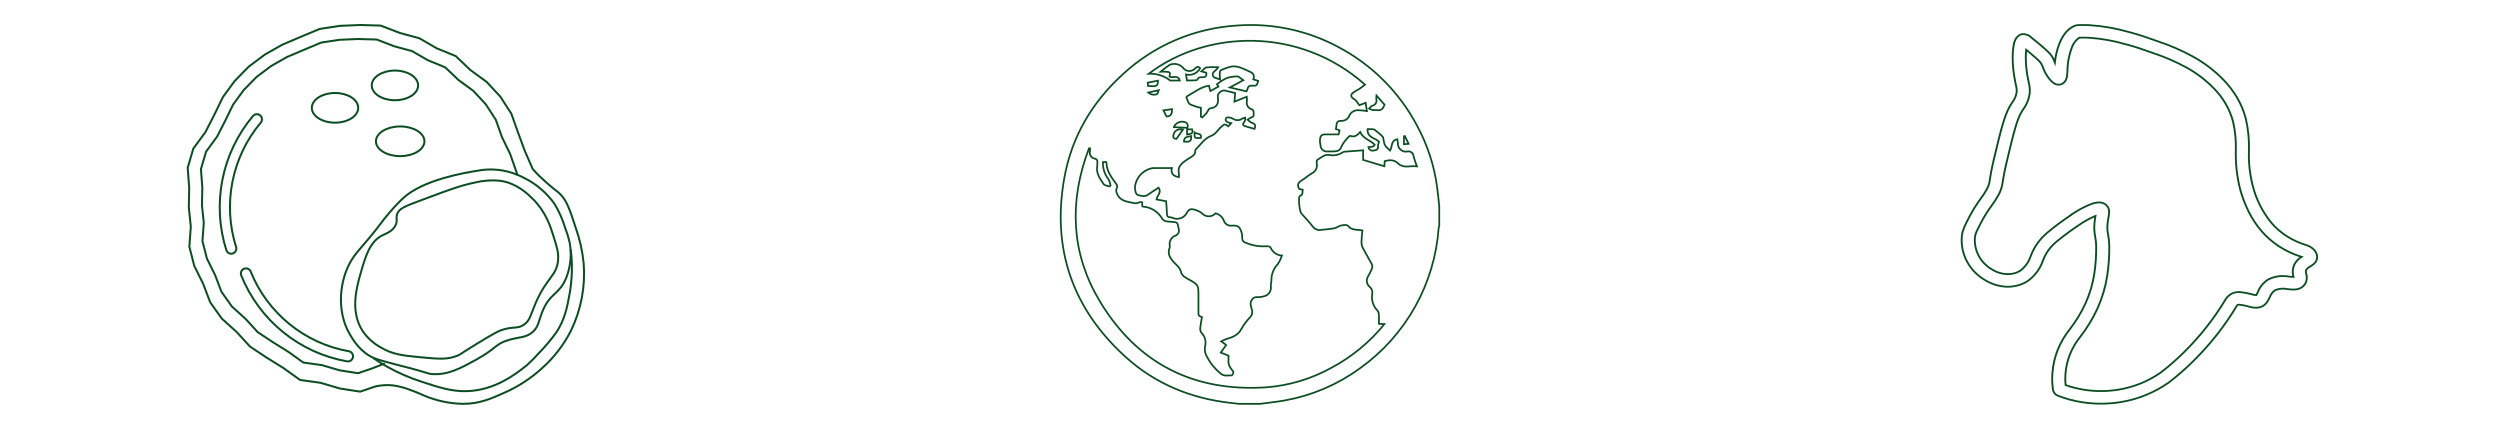 <?xml version="1.0" encoding="UTF-8" standalone="no"?>
<!DOCTYPE svg PUBLIC "-//W3C//DTD SVG 1.1//EN" "http://www.w3.org/Graphics/SVG/1.1/DTD/svg11.dtd">
<svg width="100%" height="100%" viewBox="0 0 350 60" version="1.1" xmlns="http://www.w3.org/2000/svg" xmlns:xlink="http://www.w3.org/1999/xlink" xml:space="preserve" xmlns:serif="http://www.serif.com/" style="fill-rule:evenodd;clip-rule:evenodd;stroke-miterlimit:10;">
    <g transform="matrix(0.487,0,0,0.49,26.277,3.5)">
        <g id="Mask_Group_3">
            <g id="Coconut">
                <g id="Path_38" transform="matrix(1,0,0,1,-3.236,-6.107)">
                    <path d="M59.932,102.793L56.232,104.233L52.213,105.593L46.9,104.77L41.808,103.279L36.48,102.55L32.12,99.45L27.712,96.731L23.369,93.868L19.869,90.068L15.969,86.568L12.94,82.328L11.083,77.484L8.763,72.848L7.479,67.848L7.862,62.64L7.336,57.6L7.442,52.533L7.042,47.28L8.517,42.289L11.688,37.989L14.012,33.489L16.274,28.867L19.347,24.684L23.021,20.959L27.239,17.816L31.83,15.225L36.689,13.178L41.606,11.133L46.889,10.333L52.216,10.109L57.597,10.261L62.631,12.188L67.731,13.565L72.3,16.184L77.254,18.2L81.087,21.827L85.376,24.947L88.967,28.81L91.824,33.21L93.583,38.144L95.95,43L98.07,49.029" style="fill:none;fill-rule:nonzero;stroke:rgb(13,77,35);stroke-width:0.58px;"/>
                </g>
                <g id="Ellipse_1" transform="matrix(1,0,0,1,35.687,19.427)">
                    <ellipse cx="6.665" cy="4.242" rx="6.665" ry="4.242" style="fill:none;stroke:rgb(13,77,35);stroke-width:0.58px;"/>
                </g>
                <g id="Ellipse_2" transform="matrix(1,0,0,1,52.909,13.013)">
                    <ellipse cx="6.665" cy="4.242" rx="6.665" ry="4.242" style="fill:none;stroke:rgb(13,77,35);stroke-width:0.58px;"/>
                </g>
                <g id="Ellipse_3" transform="matrix(1,0,0,1,54.114,28.984)">
                    <ellipse cx="6.972" cy="4.242" rx="6.972" ry="4.242" style="fill:none;stroke:rgb(13,77,35);stroke-width:0.58px;"/>
                </g>
                <g id="Path_39" transform="matrix(1,0,0,1,-1.269,1.726)">
                    <path d="M14.275,63.539C14.115,63.597 13.946,63.627 13.775,63.627C13.159,63.627 12.605,63.238 12.395,62.658C12.389,62.64 12.383,62.624 12.377,62.605C8.161,49.378 11.058,34.871 20.031,24.278C20.31,23.946 20.721,23.755 21.154,23.755C21.5,23.755 21.835,23.877 22.1,24.1L22.142,24.137C22.723,24.665 22.784,25.57 22.277,26.17C13.957,35.991 11.272,49.443 15.184,61.706C15.422,62.453 15.022,63.267 14.284,63.533L14.275,63.539Z" style="fill:none;fill-rule:nonzero;stroke:rgb(13,77,35);stroke-width:0.58px;"/>
                </g>
                <g id="Path_40" transform="matrix(1,0,0,1,0.947,17.786)">
                    <path d="M46.566,77.066C46.458,77.863 45.714,78.43 44.917,78.323L44.86,78.314C31.185,75.923 19.672,66.634 14.443,53.774C14.141,53.028 14.506,52.167 15.251,51.864L15.303,51.844C16.041,51.575 16.87,51.943 17.165,52.671C22.014,64.593 32.687,73.204 45.365,75.422C46.138,75.556 46.673,76.289 46.566,77.066Z" style="fill:none;fill-rule:nonzero;stroke:rgb(13,77,35);stroke-width:0.58px;"/>
                </g>
                <g id="Path_41" transform="matrix(1,0,0,1,14.815,15.819)">
                    <path d="M38.51,79.321C39.51,80.007 40.858,80.882 42.51,81.807C45.62,83.538 48.893,84.959 52.281,86.049C57.487,87.749 61.081,88.92 65.435,88.795C73.541,88.562 79.411,83.961 82.696,81.386C83.935,80.271 85.111,79.089 86.22,77.845C87.982,76.048 89.611,74.125 91.094,72.091C93.646,68.34 94.321,64.602 94.983,60.93C95.729,56.771 95.836,52.522 95.3,48.33" style="fill:none;fill-rule:nonzero;stroke:rgb(13,77,35);stroke-width:0.58px;"/>
                </g>
                <g id="Path_42" transform="matrix(1,0,0,1,12.932,8.607)">
                    <path d="M47.253,45.475C47.791,43.807 49.581,43.16 54.118,41.485C61.129,38.894 61.151,38.853 62.896,38.293C65.137,37.496 67.431,36.856 69.761,36.378C72.11,35.811 74.539,35.649 76.943,35.899C81.791,36.621 84.967,39.781 86.36,41.166C90.06,44.842 91.344,48.934 92.266,51.86C93.237,54.941 93.721,56.482 93.543,58.56C93.153,63.108 90.354,63.425 87.159,70.69C85.587,74.265 85.539,75.839 83.648,77.074C81.792,78.285 80.848,77.419 77.422,78.511C76.722,78.735 75.766,79.089 70.399,82.342C65.127,85.542 65.593,85.472 64.653,85.853C61.707,87.053 59.178,86.81 54.12,86.332C49.02,85.85 45.92,85.558 42.469,83.459C40.431,82.333 38.682,80.749 37.362,78.831C33.683,73.213 35.649,66.319 36.723,62.551C38.069,57.825 39.358,53.313 42.949,51.538C44.031,51.003 46.171,50.298 46.939,48.346C47.416,47.123 46.894,46.582 47.253,45.475Z" style="fill:none;fill-rule:nonzero;stroke:rgb(13,77,35);stroke-width:0.58px;"/>
                </g>
                <g id="Path_43" transform="matrix(1,0,0,1,11.435,7.484)">
                    <path d="M71.893,34.149C75.811,33.402 79.863,33.838 83.533,35.4C83.755,35.491 84.449,35.781 85.299,36.22C88.809,37.942 91.829,40.522 94.077,43.72C95.372,45.874 96.391,48.182 97.11,50.59C97.643,51.938 98.07,53.325 98.387,54.74C98.986,58.065 98.654,61.492 97.429,64.64C95.413,69.708 92.653,68.891 90.406,74.695C89.43,77.215 89.43,78.644 87.852,80.122C85.919,81.929 84,81.583 80.83,82.511C76.93,83.655 77.391,84.897 71.573,88.097C67.165,90.522 63.435,92.573 58.804,92.247C57.596,92.162 58.089,92.039 52.26,90.491C50.385,89.991 49.77,89.878 48.154,89.448C45.145,88.648 43.441,88.194 42.363,87.777C38.277,86.195 36.03,82.351 35.181,80.914C31.281,74.314 32.143,65.422 35.66,59.686C37.444,56.774 39.72,54.995 44.119,49.153C44.47,48.687 45.419,47.413 46.832,45.801C46.832,45.801 48.644,43.729 50.343,42.13C56.126,36.691 68.207,34.743 71.893,34.149Z" style="fill:none;fill-rule:nonzero;stroke:rgb(13,77,35);stroke-width:0.58px;"/>
                </g>
                <g id="Path_44" transform="matrix(1,0,0,1,-4.624,-7.564)">
                    <path d="M63.619,110.532C61.944,110.359 60.253,110.458 58.61,110.827L54.2,112.319L48.369,111.419L42.78,109.784L36.933,108.984L32.148,105.578L27.31,102.594L22.544,99.45L18.7,95.281L14.416,91.436L11.091,86.783L9.055,81.47L6.51,76.384L5.1,70.9L5.52,65.187L4.945,59.674L5.062,54.115L4.624,48.35L6.242,42.877L9.723,38.16L12.273,33.218L14.755,28.146L18.128,23.559L22.161,19.472L26.789,16.023L31.827,13.182L37.16,10.936L42.56,8.692L48.36,7.809L54.2,7.564L60.105,7.731L65.63,9.844L71.23,11.354L76.237,14.237L81.676,16.442L85.882,20.421L90.589,23.844L94.531,28.082L97.67,32.91L99.6,38.323L101.547,43.569L103.815,48.72C104.24,49.191 104.881,49.881 105.691,50.685C107.477,52.395 109.356,54.005 111.319,55.509C113.54,57.464 114.406,60.119 116.143,65.424C117.355,68.765 118.136,72.247 118.465,75.786C118.966,82.369 117.701,88.969 114.8,94.9C112.731,98.964 109.912,102.601 106.493,105.619C103.317,108.502 99.698,110.854 95.774,112.585C91.958,114.273 88.495,115.837 83.715,115.801C79.843,115.73 76.021,114.91 72.46,113.389C72.012,113.189 70.647,112.551 68.708,111.871C67.073,111.217 65.364,110.767 63.619,110.532Z" style="fill:none;fill-rule:nonzero;stroke:rgb(13,77,35);stroke-width:0.58px;"/>
                </g>
            </g>
        </g>
    </g>
    <g transform="matrix(0.465,0,0,0.465,147.878,2.013)">
        <g id="Mask_Group_5">
            <path id="world" d="M61.409,117.254L54.949,117.254L52.532,116.98C40.538,115.64 29.801,111.24 20.852,103.12C4.8,88.555 -1.421,70.428 2.454,49.08C4.692,36.743 10.828,26.392 20.083,17.987C29.466,9.325 41.555,4.16 54.3,3.367C64.87,2.548 75.457,4.769 84.806,9.767C94.973,15.096 103.286,23.389 108.639,33.543C111.78,39.325 113.828,45.637 114.68,52.162C114.925,54.027 115.1,55.901 115.307,57.771L115.307,63.563C115.228,63.807 115.168,64.056 115.128,64.309C113.923,81.201 105.235,96.702 91.454,106.546C84.728,111.46 76.968,114.776 68.768,116.239C66.336,116.68 63.864,116.921 61.409,117.254ZM91.245,27.346C90.671,26.636 90.321,25.858 89.727,25.546C88.84,25.086 88.47,24.36 89.235,23.672C89.885,23.206 90.568,22.789 91.279,22.423C91.849,22.048 92.374,21.604 92.965,21.155C72.977,3.455 45.065,4.755 27.846,17.87C30.174,17.762 32.467,18.486 34.309,19.914L37.189,19.914C36.604,17.991 34.875,19.326 34.077,18.73C34.13,18.276 34.311,17.841 34.171,17.576C34.061,17.365 33.563,17.307 33.228,17.276C32.728,17.228 32.228,17.264 31.428,17.264C31.888,16.888 32.097,16.704 32.319,16.538C32.921,16.043 33.55,15.582 34.204,15.158C35.529,14.643 37.041,14.952 38.057,15.947C38.483,16.637 39.238,17.059 40.049,17.059C40.715,17.059 41.35,16.775 41.794,16.279C42.359,15.707 42.808,15.643 43.324,16.213C42.507,17.739 40.742,18.521 39.063,18.1C39.175,18.816 39.263,19.346 39.343,19.888C40.089,19.888 40.719,19.912 41.343,19.879C41.732,19.859 42.388,19.855 42.458,19.669C42.767,18.851 43.422,18.93 44.022,18.93C44.988,18.93 45.351,18.514 45.157,17.566L43.711,17.166C44.363,16.622 44.757,16.021 45.224,15.958C46.4,15.865 47.58,15.849 48.758,15.909C48.212,17.044 46.51,17.35 47.275,18.693C47.54,19.158 48.475,19.245 49.299,19.584C49.237,18.933 49.208,18.28 49.212,17.626C49.229,17.339 49.358,16.908 49.564,16.811C50.364,16.452 51.186,16.14 52.023,15.878C54.047,15.206 55.762,16.123 57.531,16.912C58.731,17.446 59.941,17.839 59.34,19.575L60.787,20.016C60.387,21.472 60.381,21.516 59.037,21.463C58.264,21.432 57.755,21.603 57.594,22.43C57.508,22.691 57.393,22.942 57.251,23.177L52.271,22C53.14,21.534 53.721,21.224 54.301,20.91C54.901,20.584 55.501,20.255 56.301,19.822C55.558,19.334 55.013,18.684 54.466,18.68C53.325,18.667 52.192,18.862 51.121,19.256C50.149,19.748 49.231,20.34 48.383,21.024L48.828,21.742L46.4,23.081L45.955,21.461C43.431,21.881 41.547,23.48 39.441,24.617C39.309,24.688 39.141,24.954 39.181,25.041C39.503,25.749 39.697,26.722 40.263,27.065C41.31,27.55 42.412,27.908 43.544,28.133L43.544,30.792L43.938,31.022C44.351,30.663 44.744,30.282 45.116,29.881C45.549,29.366 45.857,28.381 46.316,28.315C48.537,28.015 48.916,26.69 48.632,24.828C48.612,24.68 48.612,24.531 48.632,24.383C48.911,23.545 49.671,22.955 50.552,22.894C51.634,23.12 52.704,23.405 53.852,23.682C53.789,24.464 53.729,25.182 53.642,26.271L57.342,24.795C57.395,25.247 57.413,25.702 57.397,26.156C57.145,27.165 57.734,28.208 58.728,28.514C59.596,28.821 59.394,29.514 59.433,30.17C59.477,30.926 58.918,30.937 58.457,31.137C58.152,31.298 57.862,31.484 57.589,31.694C57.874,31.939 58.149,32.2 58.448,32.427C58.6,32.533 58.769,32.612 58.948,32.66C59.82,32.927 60.127,33.454 59.684,34.481C58.884,34.254 58.084,34.037 57.284,33.792C55.996,33.397 55.965,33.218 56.761,32.119C56.926,31.891 56.822,31.466 56.84,31.132C56.547,31.217 56.173,31.216 55.977,31.402C55.145,32.007 54.009,32.007 53.177,31.402C52.629,31.11 52.01,30.977 51.39,31.018C51.252,31.01 50.958,31.518 50.969,31.779C50.979,32.007 51.281,32.287 51.521,32.423C51.887,32.577 52.268,32.692 52.658,32.766L51.813,33.702C50.713,32.925 50.74,32.977 49.784,33.756C48.695,34.643 48.084,36.021 46.649,36.565C44.658,37.32 43.532,39.139 42.085,40.556C41.928,40.713 41.836,40.924 41.829,41.146C41.878,42.078 41.31,42.537 40.598,42.946C39.988,43.297 39.412,43.708 38.831,44.106C37.521,45.006 36.505,46.044 36.909,47.84C36.955,48.229 36.959,48.622 36.921,49.012C35.349,48.712 34.392,48.012 34.793,46.265C32.905,46.265 31.201,46.257 29.493,46.271C29.124,46.262 28.756,46.309 28.401,46.41C25.996,47.082 24.181,49.081 23.743,51.54C23.554,52.421 23.887,54.194 24.481,54.353C25.518,54.631 26.601,55.048 27.666,54.259C28.666,53.517 29.743,52.872 30.798,52.177C31.832,53.614 30.338,54.526 30.176,55.716L33.076,56.256C33.165,57.531 33.295,58.747 33.316,59.966C33.329,60.684 33.516,61.104 34.295,61.101C34.481,61.093 34.667,61.12 34.844,61.18C35.314,61.42 35.834,61.546 36.362,61.546C37.67,61.546 38.861,60.776 39.4,59.585C39.614,59.199 39.943,58.89 40.341,58.7C41.102,58.415 43.525,59.368 44.014,60.035C44.523,60.528 45.204,60.804 45.912,60.804C46.685,60.804 47.423,60.475 47.94,59.9C49.122,60.172 50.083,61.038 50.475,62.186C50.847,63.168 51.862,63.762 52.9,63.605C54.715,63.49 55.209,63.891 55.773,65.6C55.947,66.208 56.024,66.839 56,67.471C56,68.128 56.276,68.404 56.863,68.679C58.903,69.585 61.137,69.972 63.363,69.803C63.752,69.785 64.373,69.916 64.511,70.176C65.087,71.58 66.424,72.533 67.939,72.618C67.636,73.547 67.206,74.429 66.66,75.24C65.424,76.535 64.746,78.266 64.773,80.056C64.765,80.684 64.551,81.32 64.605,81.936C64.776,83.153 64.07,84.334 62.917,84.76C62.064,85.049 61.165,85.177 60.266,85.137C59.723,85.125 59.214,85.409 58.939,85.878C58.165,86.9 58.619,87.878 58.882,88.846C59.172,89.648 58.977,90.549 58.382,91.16C57.367,92.193 56.493,93.355 55.782,94.616C54.746,96.716 52.851,97.253 50.91,97.859C50.474,98.028 50.051,98.228 49.645,98.459C50.026,98.719 50.408,98.977 50.788,99.239C50.847,99.279 50.888,99.339 51.135,99.57L49.529,101.822L51.859,102.762C51.859,102.811 51.865,102.956 51.859,103.101C51.749,105.426 51.868,105.701 53.259,107.533C53.43,107.759 53.129,108.683 53.084,108.68C51.905,108.607 50.678,109.093 49.564,108.2C47.85,106.837 46.441,105.131 45.426,103.191C44.805,102.222 44.58,101.05 44.799,99.92C45.198,98.469 44.776,96.91 43.699,95.858C43.405,95.423 43.281,94.895 43.351,94.375C43.445,93.283 43.683,92.203 43.857,91.149C42.809,90.709 42.806,90.709 42.804,89.657L42.804,84.868C42.804,81.56 42.858,81.468 39.983,79.839C38.827,79.186 37.806,78.809 37.459,77.267C37.244,76.322 36.259,75.513 35.519,74.735C34.292,73.443 33.389,72.103 34.135,70.223C34.195,70.045 34.209,69.856 34.176,69.671C33.899,68.36 34.652,67.034 35.92,66.601C36.737,66.281 37.154,65.353 36.851,64.53C36.493,62.549 36.536,62.547 34.422,62.43C33.471,62.378 32.507,62.435 31.857,61.466C30.655,59.378 28.479,58.03 26.074,57.882C26.016,57.882 25.963,57.793 25.879,57.722L25.879,56.571C25.727,56.509 25.565,56.475 25.401,56.471C24.827,56.596 24.213,56.971 23.701,56.862C21.55,56.407 19.101,56.362 18.194,53.726C18.024,53.328 18.006,52.882 18.145,52.472C18.457,52.005 18.397,51.377 18.002,50.977C16.594,49.069 15.162,47.166 15.102,44.636C15.102,44.58 15.02,44.527 14.932,44.416L14.052,44.477C13.961,46.366 14.57,48.224 15.762,49.692C16.048,50.269 16.244,50.886 16.345,51.522L15.975,51.803C15.39,51.579 14.548,51.527 14.266,51.103C13.175,49.458 11.895,47.822 12.341,45.61C12.406,45.289 12.317,44.939 12.357,44.61C12.381,44.527 12.393,44.44 12.393,44.354C12.393,43.904 12.068,43.515 11.626,43.434C10.737,43.301 10.073,42.53 10.073,41.631C10.073,41.434 10.105,41.238 10.168,41.051C10.19,40.808 10.192,40.563 10.174,40.32L9.847,40.337C3.8,56.252 4.337,71.926 13.248,86.609C24.542,105.219 41.495,113.722 63.248,112.285C70.153,111.75 76.862,109.729 82.914,106.361C89.03,103.091 94.431,98.633 98.8,93.247L97.136,93.147C97.136,92.224 97.174,91.338 97.119,90.458C97.131,90.022 97,89.594 96.748,89.238C95.391,87.881 94.791,85.936 95.148,84.051C95.261,83.269 94.943,82.483 94.317,82C93.448,81.254 93.237,79.98 93.817,78.993C94.259,78.222 94.662,77.428 95.023,76.615C95.195,76.168 95.191,75.671 95.011,75.227C94.142,73.549 93.135,71.942 92.263,70.265C92.001,69.715 91.873,69.109 91.892,68.5C91.909,67.365 92.064,66.234 92.166,65.061C91.759,64.998 91.472,64.936 91.182,64.912C89.973,64.812 88.768,64.833 87.876,63.712C87.442,63.168 85.619,63.453 84.968,63.876C84.489,64.175 83.954,64.375 83.396,64.462C82.254,64.646 81.096,64.752 79.944,64.847C78.963,65.099 77.92,64.752 77.285,63.963C76.218,62.543 74.958,61.263 73.785,59.927C73.244,59.31 72.84,55.489 73.24,54.808C73.274,54.745 73.326,54.694 73.39,54.662C74.333,54.315 74.09,53.508 74.19,52.788L73.19,52.597C72.4,51.368 72.822,50.64 73.89,49.997C74.936,49.369 75.837,48.497 76.895,47.889C78.043,47.39 78.686,46.14 78.422,44.916C78.361,44.545 78.395,43.9 78.604,43.788C79.74,43.175 80.673,42.104 82.197,42.309C83.552,42.626 84.98,42.366 86.136,41.592C86.349,41.442 86.599,41.353 86.859,41.334C88.659,41.188 90.467,41.066 92.389,40.928L92.389,43.81L98.781,45.729C98.818,45.116 98.847,44.644 98.881,44.176C100.393,43.776 101.739,43.729 102.949,44.898C104.574,46.468 106.549,45.474 108.585,45.757C108.196,44.77 107.86,43.764 107.578,42.742C107.547,41.909 106.853,41.24 106.019,41.24C105.878,41.24 105.737,41.259 105.601,41.297C105.475,41.318 105.347,41.328 105.219,41.328C103.924,41.328 102.858,40.262 102.858,38.967C102.858,38.931 102.859,38.894 102.861,38.858C102.823,38.433 102.756,38.011 102.704,37.605C100.642,37.949 101.238,39.891 100.496,40.999C98.834,39.482 98.834,39.481 98.457,37.361C98.431,37.216 98.439,37.024 98.349,36.939C97.597,36.121 96.758,35.386 95.849,34.747C95.289,34.416 94.422,34.604 93.724,34.561C93.543,37.181 96.139,37.198 97.169,38.361C96.998,38.767 96.897,39.199 96.869,39.638C97.045,40.663 96.3,40.874 95.646,40.987C95.516,41.029 95.381,41.051 95.244,41.051C94.616,41.051 94.073,40.594 93.964,39.975C95.58,39.793 95.58,39.793 95.875,39.233C94.542,37.856 92.388,37.455 91.497,35.433C90.697,36.322 89.864,37.089 88.544,36.579C88.408,36.527 88.087,36.779 87.944,36.959C87.117,37.759 86.427,38.691 85.903,39.715C85.363,41.307 84.251,41.253 83.029,41.267C82.583,41.267 82.138,41.283 81.693,41.267C81.61,41.278 81.526,41.284 81.442,41.284C80.42,41.284 79.575,40.452 79.559,39.431C79.445,38.962 79.383,38.482 79.373,38C79.423,37.09 79.573,36.163 80.787,36.138C82.165,36.11 83.543,36.132 85.003,36.132L85.291,34.92L84.191,34.504C84.254,34.237 84.297,33.967 84.322,33.694C84.339,32.673 84.653,31.968 85.863,32.062C86.966,32.094 87.964,31.387 88.3,30.336C88.862,29.306 90.004,28.721 91.169,28.868C91.958,28.896 92.744,28.975 93.523,29.104L93.146,26.634L91.245,27.346ZM96.4,24.427C96.357,24.779 96.343,25.133 96.36,25.487C96.402,25.633 96.424,25.785 96.424,25.937C96.424,26.732 95.838,27.416 95.052,27.537C94.98,27.557 94.915,27.594 94.861,27.646C94.632,27.882 94.411,28.126 94.186,28.367C94.502,28.543 94.838,28.682 95.186,28.781C95.617,28.855 96.086,28.735 96.511,28.819C97.86,29.082 98.443,28.319 98.843,27.198L96.4,24.427ZM35.4,33.95L39.506,34.157C39.782,33.157 39.374,32.578 38.689,32.421C37.37,32.005 35.934,32.672 35.4,33.948L35.4,33.95ZM38.124,34.694C36.563,34.401 35.612,34.994 35.286,36.271C35.086,37.061 35.302,37.448 36.168,37.49L38.124,34.694ZM30.612,19.953L27.526,20.563L27.638,21.552C30,21.725 30.62,21.8 30.612,19.953ZM32.275,28.9L33.188,30.75C34.605,30.709 34.852,29.869 34.871,28.527L32.275,28.9ZM40.591,36.644C38.953,36.831 38.46,37.23 38.462,38.316C40.3,38.472 40.743,38.142 40.591,36.646L40.591,36.644ZM27.7,23.53C28.404,24.158 29.398,24.353 30.287,24.036C30.52,23.896 30.572,23.453 30.842,22.836L27.7,23.53ZM41.65,35.569C41.494,37.231 41.719,37.395 43.57,37.169C43.796,35.578 42.333,36.183 41.65,35.569ZM39.384,36.152C40.922,35.989 41.174,35.719 40.925,34.609L39.384,34.609L39.384,36.152ZM104.684,39.104L106.084,38.958L104.947,36.628L104.681,36.706L104.684,39.104Z" style="fill:none;fill-rule:nonzero;stroke:rgb(13,77,35);stroke-width:0.53px;"/>
        </g>
    </g>
    <g transform="matrix(0.484,0,0,0.465,271.57,1.207)">
        <g id="Mask_Group_4">
            <g id="Horse">
                <path id="Path_45" d="M46.628,118.942C44.841,118.942 43.058,118.801 41.293,118.521C38.855,118.143 36.469,117.482 34.184,116.553C33.608,116.316 33.146,115.862 32.9,115.29L32.9,115.281C32.823,115.1 32.767,114.91 32.735,114.716L32.727,114.66C32.509,113.032 32.458,111.386 32.576,109.747C32.739,107.385 33.244,105.058 34.076,102.841C34.915,100.646 36.06,98.58 37.476,96.704C39.352,94.221 40.93,91.526 42.176,88.675C43.4,85.844 44.246,82.865 44.692,79.813C45.087,77.068 45.27,74.298 45.24,71.525C45.223,70.59 45.13,69.657 44.962,68.737C44.691,67.333 44.62,65.897 44.75,64.473C44.828,63.649 44.932,62.981 45.024,62.429C44.868,62.49 44.692,62.565 44.493,62.655C43.449,63.149 42.437,63.707 41.463,64.327C38.76,66.14 36.165,68.109 33.69,70.222C32.862,70.955 32.117,71.776 31.467,72.671C31.253,72.971 31.046,73.296 30.867,73.603C30.435,74.348 30.077,75.134 29.8,75.949L29.743,76.109C28.93,78.484 27.414,80.556 25.396,82.049C24.119,82.902 22.661,83.444 21.137,83.632C20.636,83.704 20.131,83.741 19.625,83.741C17.436,83.695 15.296,83.072 13.425,81.935C8.598,79.2 5.834,73.844 6.4,68.325C6.632,66.508 7.357,65.071 8.559,62.689C9.526,60.761 10.636,58.909 11.882,57.149C12.51,56.276 13.081,55.364 13.591,54.417C14.103,53.462 14.409,52.41 14.491,51.329C14.683,50.11 14.977,48.268 15.7,45.117C17.813,35.911 18.873,31.289 20.887,28.362L20.945,28.279C21.637,27.358 22.08,26.274 22.231,25.132C22.282,24.453 22.214,23.771 22.031,23.115C21.97,22.803 21.903,22.45 21.826,22.029C21.31,19.497 21.061,16.919 21.082,14.335C21.097,13.291 21.179,12.249 21.327,11.216C21.451,10.463 21.827,8.171 23.745,7.696C24.75,7.575 25.755,7.937 26.451,8.672C27.038,9.136 27.788,9.784 28.951,10.798C29.151,10.972 29.683,11.434 30.351,12.061C30.827,12.505 31.312,12.976 31.506,13.175C32.302,14.029 32.909,15.041 33.286,16.146C33.479,14.333 33.881,12.548 34.486,10.827C35.528,7.978 37,6.1 38.87,5.238C39.62,4.893 40.276,4.898 43.257,4.976C47.218,5.244 51.135,5.961 54.934,7.113C57.784,7.884 60.291,8.813 63.193,9.888C66.671,11.092 70.031,12.615 73.229,14.438C76.489,16.303 79.45,18.646 82.015,21.389C83.538,23.02 84.867,24.823 85.974,26.761C87.088,28.73 87.935,30.839 88.493,33.031C89.215,36.209 89.529,39.466 89.426,42.723C89.295,46.331 89.674,49.94 90.551,53.443C91.535,57.49 93.382,61.277 95.966,64.543C97.222,66.061 98.691,67.391 100.326,68.49C102.116,69.675 104.064,70.599 106.114,71.236C106.777,71.455 107.388,71.808 107.909,72.274C108.672,72.891 109.129,73.811 109.158,74.792C109.154,75.564 108.827,76.3 108.258,76.821C107.927,77.123 107.566,77.389 107.179,77.615C106.707,77.85 106.303,78.203 106.008,78.64C105.833,78.971 105.86,79.211 105.993,79.867C106.332,80.962 106.163,82.153 105.534,83.111C104.914,83.965 103.942,84.496 102.888,84.556C102.126,84.603 101.36,84.569 100.605,84.456C99.381,84.16 98.092,84.284 96.946,84.806C96.246,85.328 95.724,86.054 95.454,86.885C95.205,87.498 94.881,88.078 94.49,88.612C93.915,89.367 93.068,89.869 92.129,90.012C91.148,90.111 90.157,89.99 89.229,89.658C88.37,89.397 87.486,89.221 86.592,89.135L86.528,89.129C86.413,89.115 86.297,89.131 86.19,89.175C86.019,89.316 85.883,89.494 85.79,89.695C82.351,95.635 78.19,101.127 73.403,106.046C71.156,108.369 68.763,110.547 66.239,112.566L66.175,112.616C62.03,115.643 57.232,117.655 52.168,118.49C50.337,118.791 48.484,118.942 46.628,118.942ZM36.388,113.342C38.169,114 40.012,114.479 41.888,114.772C45.091,115.28 48.356,115.27 51.556,114.744C56.02,114.008 60.251,112.237 63.909,109.574C66.296,107.663 68.559,105.601 70.685,103.403C75.256,98.708 79.229,93.466 82.513,87.795C82.975,86.917 83.696,86.202 84.577,85.746L84.611,85.73C85.341,85.401 86.145,85.273 86.941,85.36C88.061,85.464 89.168,85.678 90.246,86C90.657,86.14 91.084,86.23 91.517,86.267C91.708,85.967 91.871,85.65 92.005,85.321C92.566,83.799 93.594,82.492 94.942,81.589C96.801,80.582 98.958,80.263 101.029,80.689C101.421,80.733 101.958,80.789 102.317,80.789C102.305,80.728 102.293,80.666 102.281,80.611C101.938,79.356 102.074,78.017 102.663,76.857C103.136,75.997 103.816,75.269 104.641,74.738C102.367,74 100.204,72.955 98.212,71.632C96.274,70.33 94.534,68.755 93.046,66.957C91.581,65.172 90.338,63.215 89.346,61.129C88.326,58.977 87.504,56.736 86.89,54.435C85.953,50.598 85.53,46.654 85.632,42.706C85.728,39.769 85.454,36.831 84.816,33.963C83.839,30.208 81.916,26.764 79.231,23.963C76.919,21.495 74.252,19.387 71.316,17.709C68.316,16.002 65.163,14.577 61.9,13.452L61.88,13.445C59.066,12.4 56.63,11.5 53.943,10.771C50.434,9.702 46.815,9.029 43.156,8.765C42.256,8.741 40.794,8.703 40.343,8.737C39.221,9.573 38.416,10.765 38.059,12.118C37.434,13.918 37.066,15.797 36.966,17.7C36.956,17.9 36.948,18.119 36.941,18.349C36.933,19.021 36.884,19.692 36.793,20.358C36.736,20.757 36.621,21.146 36.453,21.513C36.163,22.163 35.595,22.649 34.908,22.835C34.301,22.986 33.658,22.881 33.132,22.543C32.611,22.202 32.153,21.772 31.781,21.273C30.941,20.207 30.284,19.008 29.837,17.726C29.628,17.027 29.275,16.38 28.8,15.826C28.659,15.682 28.222,15.257 27.767,14.831C27.145,14.251 26.667,13.836 26.467,13.659C25.975,13.232 25.456,12.78 24.994,12.386C24.912,13.126 24.889,13.891 24.872,14.449C24.863,16.768 25.092,19.083 25.558,21.355C25.63,21.755 25.696,22.091 25.758,22.391C26.016,23.418 26.098,24.482 26,25.536C25.78,27.307 25.113,28.994 24.062,30.436L24.011,30.509C22.411,32.841 21.4,37.227 19.395,45.964C18.7,48.99 18.431,50.686 18.235,51.923C18.092,53.408 17.656,54.85 16.953,56.166C16.373,57.252 15.723,58.299 15.007,59.3C13.859,60.92 12.836,62.625 11.945,64.4C10.783,66.7 10.306,67.68 10.162,68.8C9.941,71.401 10.704,73.993 12.3,76.059C13.119,77.104 14.136,77.979 15.291,78.634C16.866,79.644 18.74,80.084 20.6,79.88C21.551,79.774 22.463,79.445 23.262,78.919C24.615,77.868 25.631,76.442 26.181,74.819C26.196,74.779 26.213,74.734 26.229,74.683C26.586,73.643 27.044,72.641 27.596,71.691C27.83,71.291 28.096,70.873 28.374,70.483C29.187,69.359 30.119,68.327 31.155,67.405C33.357,65.506 35.661,63.728 38.055,62.077L38.023,62.027C38.499,61.714 38.955,61.421 39.391,61.15L39.453,61.107C40.913,60.151 42.471,59.354 44.1,58.73C44.761,58.481 45.462,58.354 46.169,58.355C46.902,58.358 47.608,58.637 48.145,59.136C48.71,59.685 49.016,60.449 48.985,61.236C48.967,61.764 48.905,62.29 48.8,62.808C48.7,63.372 48.6,64.008 48.52,64.825C48.421,65.931 48.482,67.046 48.701,68.135C48.899,69.239 49.007,70.358 49.026,71.48C49.058,74.448 48.862,77.415 48.44,80.353C47.947,83.735 47.01,87.038 45.654,90.175C44.288,93.3 42.56,96.254 40.504,98.975C39.302,100.564 38.329,102.315 37.616,104.175C36.913,106.049 36.487,108.015 36.35,110.011C36.269,111.119 36.28,112.231 36.382,113.337L36.388,113.342Z" style="fill:none;fill-rule:nonzero;stroke:rgb(13,77,35);stroke-width:0.55px;"/>
            </g>
        </g>
    </g>
</svg>
